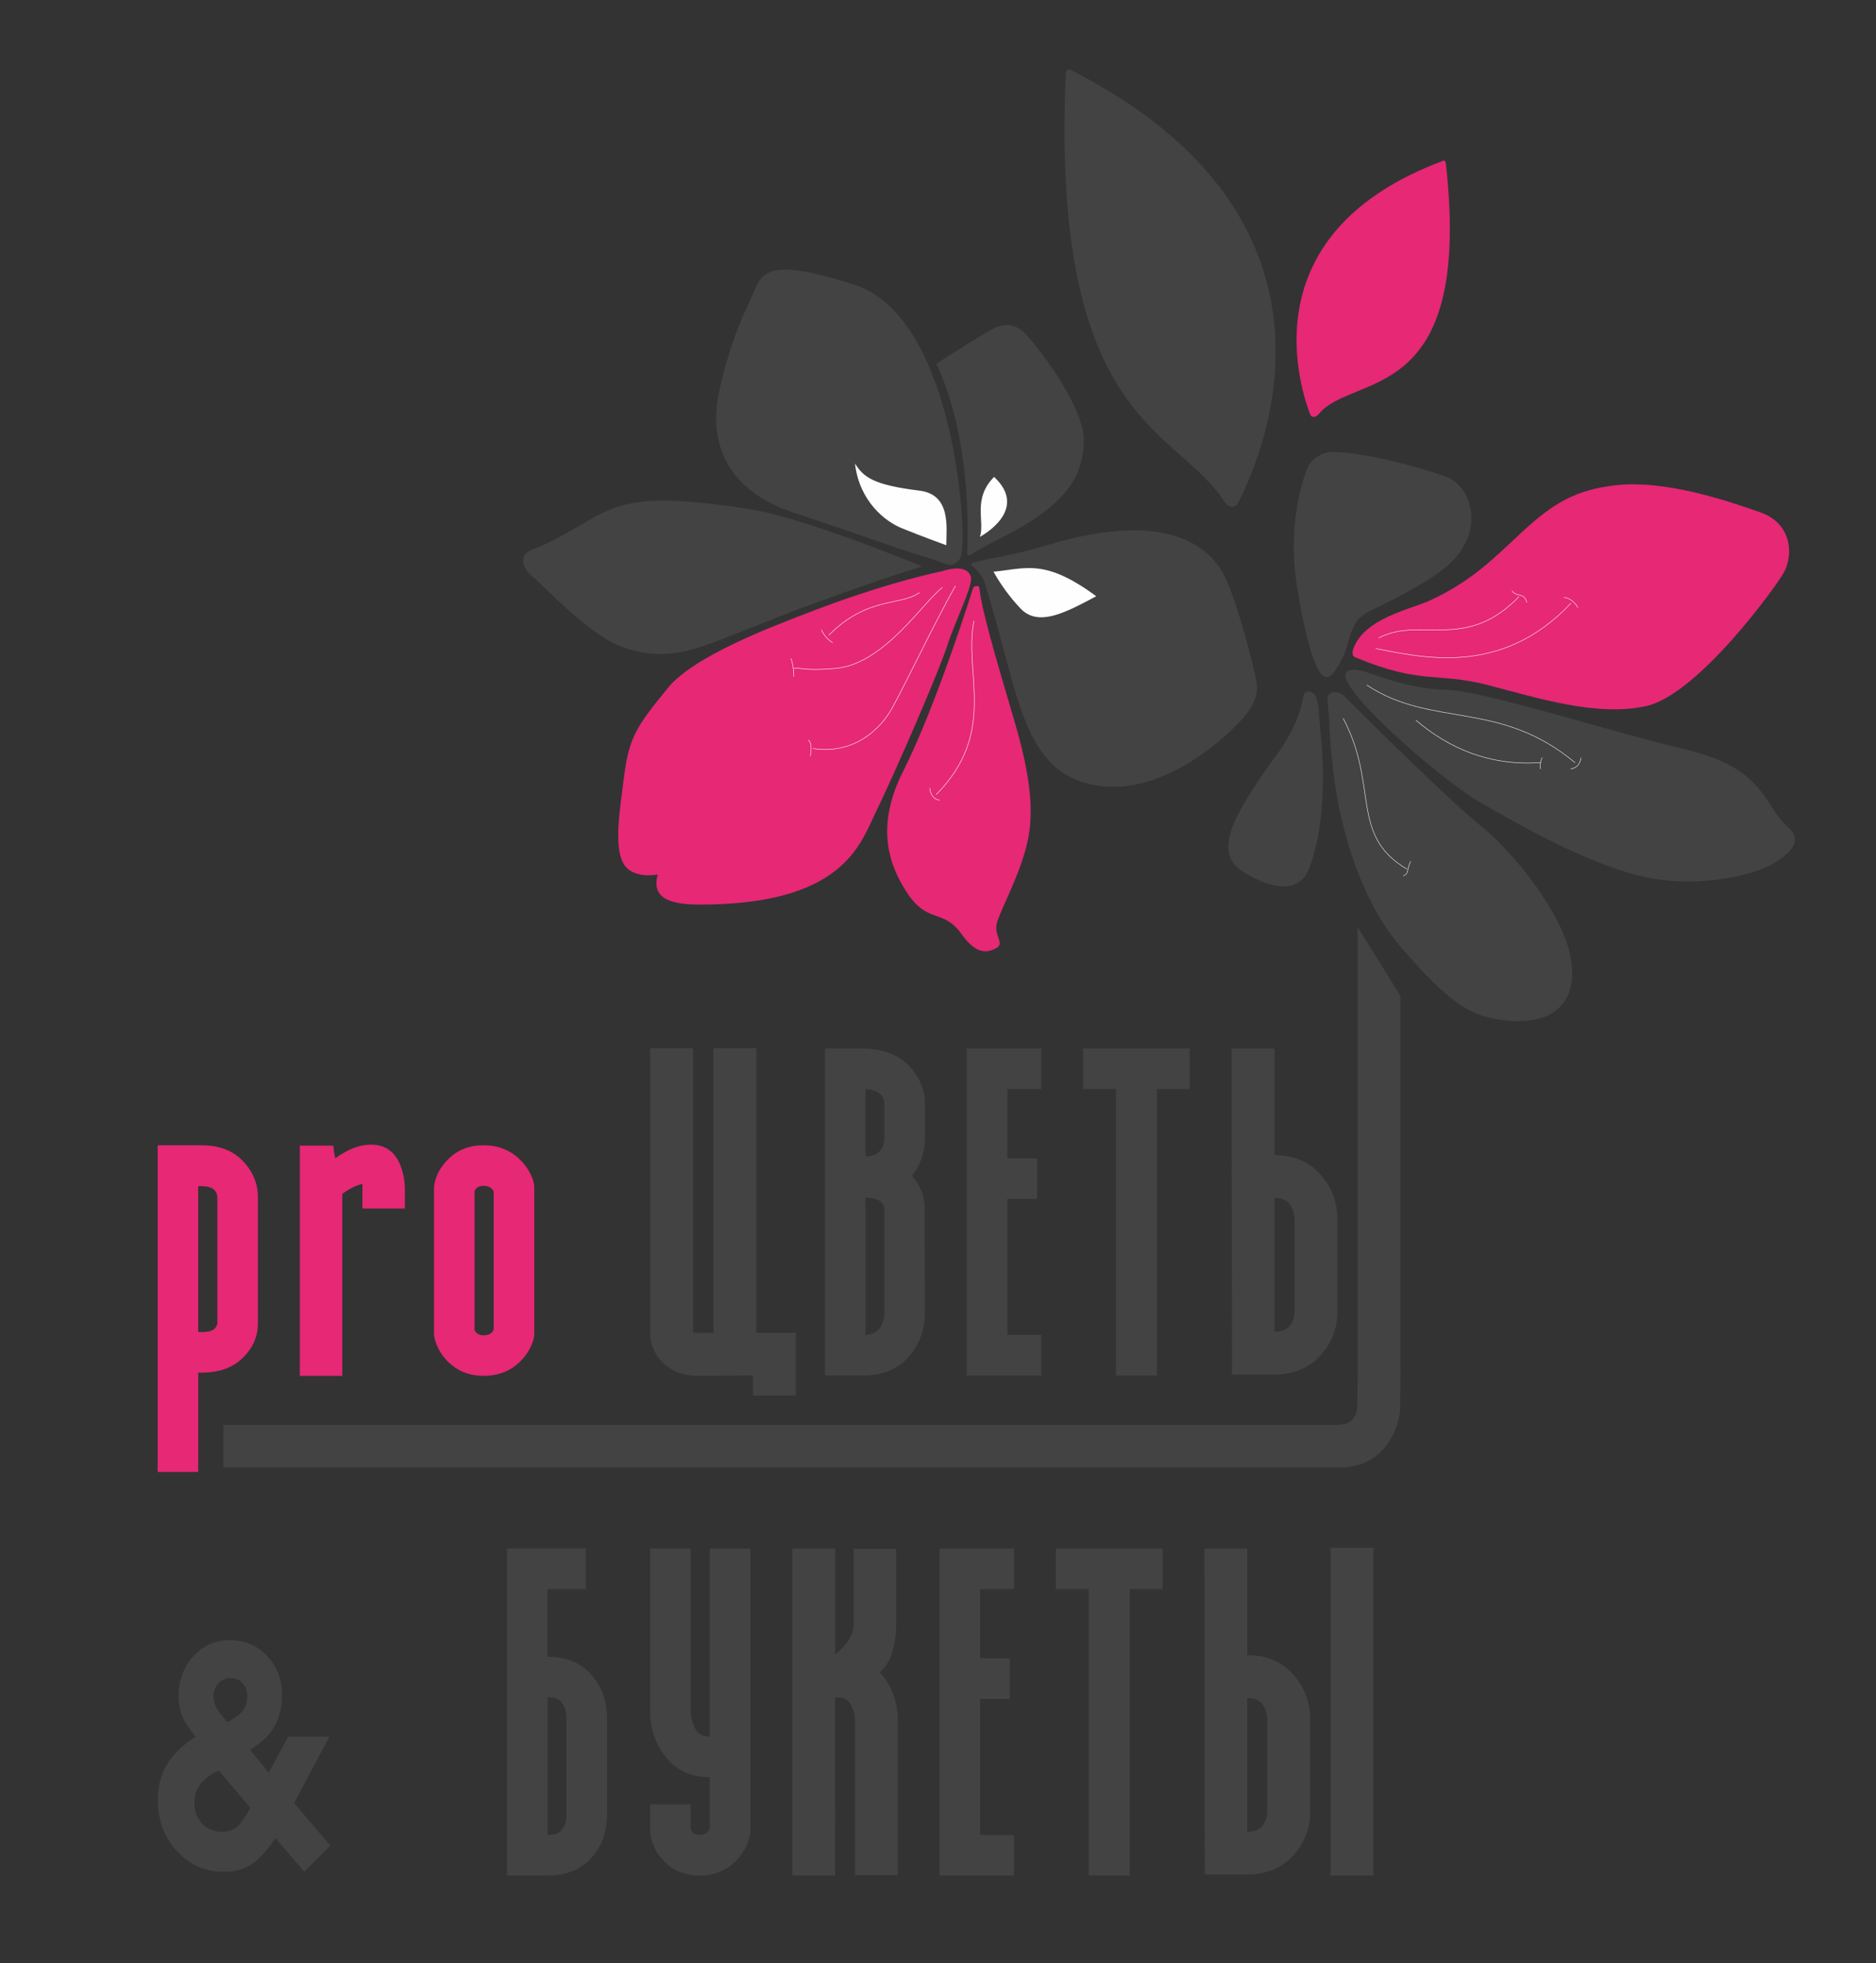 <?xml version="1.0" encoding="UTF-8"?> <svg xmlns="http://www.w3.org/2000/svg" id="Layer_1" data-name="Layer 1" viewBox="0 0 2483.16 2598.41"><rect x="0" y="0" width="2483.16" height="2598.41" fill="#333333" stroke="none"/> <defs> <style>.cls-1{fill:#444343;}.cls-2{fill:#e62875;}.cls-3{fill:#fefefe;}.cls-4,.cls-5{fill:none;stroke:#fefefe;stroke-linecap:round;stroke-miterlimit:10;}.cls-4{stroke-width:0.63px;}.cls-5{stroke-width:0.61px;}</style> </defs> <g id="_2767346151952" data-name=" 2767346151952"> <path class="cls-1" d="M1650.85,2190.93q41.4,0,64.24,29.6,19,23.66,19,54.5v123.41a82.34,82.34,0,0,1-19,53.69q-23.25,29.17-65.09,29.16h-55.37l-.42-431.52h56.64Zm26.62,84.52h0a40.16,40.16,0,0,0-4.64-16.9q-5.94-11-22-11v177.11q16.89,0,22.82-11.83a32.31,32.31,0,0,0,3.8-14.39v-123Zm83.68-226.74h0l56.65.14v433.73h-56.65Z"></path> <polygon class="cls-1" points="1776.23 1886.04 1776.23 1942.25 295.65 1942.25 295.65 1886.04 1776.23 1886.04"></polygon> <path class="cls-1" d="M1797.2,1817.1h56.65c0,12.76-.63,44.26-.59,47.82.11,11-10.28,66.08-62.16,75.77-12.53,2.35-18,1.56-18,1.56.52-31.76,0-56.21,0-56.21,2.73,0,9.91-1.09,14.78-4.81,3.14-2.41,8.57-10.18,8.67-18.38.14-11.3.61-45.75.61-45.75Z"></path> <path class="cls-2" d="M267,1516H208.69v432.39h53.69V1816.93H267q37.19,0,57.47-22.83,16.9-18.16,16.92-42.27V1584.46q0-24.93-16.92-44.37Q304.22,1516,267,1516Zm20.7,235.84h0c0,1.14-.69,2.82-2.1,5.09q-3.81,6.33-18.6,6.32h-4.65V1570.11H267q19.85,0,20.7,14.77Z"></path> <path class="cls-2" d="M453.09,1582.36v-2.13c9.84-7,18.74-11.41,26.63-13.09v32.54h56.21v-24.93a92.87,92.87,0,0,0-3-23.25q-9.72-36.35-41.82-36.34-22.41,0-47.34,18.15l-1.71-8.87-.84-8H396.88v304.74h56.21v-238.8Z"></path> <path class="cls-2" d="M592.64,1802.13q19,19,47.34,19,29.6,0,48.6-19,14.35-14.34,18.19-32.12a41.81,41.81,0,0,0,.42-5.93V1573a45,45,0,0,0-.42-6.32q-4.24-17.74-19-32.12Q668.74,1516,640,1516q-29.16,0-47.75,19.45-14,14.36-17.35,32.54a30.94,30.94,0,0,0-.42,5.06v191a41.81,41.81,0,0,0,.42,5.93q3.82,17.76,17.76,32.12Zm35.51-225.7h0c2-4.5,5.9-6.77,11.83-6.77,6.47,0,11,2.55,13.52,7.61v182.59a25.17,25.17,0,0,1-1.68,3c-2.55,3.11-6.49,4.65-11.84,4.65q-8.9,0-11.83-7.16V1576.43Z"></path> <path class="cls-1" d="M781.88,2460.16q22.79-24.51,21.54-62.56V2281.38q1.68-40.58-22-66-21.15-22.36-55.82-22.38h-.84v-89.61h50.73v-53.67H671.14v432.81h54.5Q760.72,2482.58,781.88,2460.16ZM724.8,2246.72h.84c7.61,0,13.12,1.7,16.51,5.06q8.43,9.31,7.61,27.06v121.31q.84,14.78-7.19,23.25-5.09,5.51-16.93,5.49h-.84Z"></path> <path class="cls-1" d="M877.48,2461.84q18.13,20.73,48.6,20.74,29.59,0,48.6-19.87,14.36-15.24,18.19-34.25l.41-2.54V2049.77H939.59V2298.7h-.41q-14.37,0-20.29-13.09a60.25,60.25,0,0,1-4.65-21.13V2049.77H860.55V2264.9q0,32.1,17.77,57,21.52,30.42,60.86,30.44h.41V2420q-3.39,8.86-13.51,8.88-9.32,0-11.84-8v-32.53H860.55v37.18l.43,1.7a62.12,62.12,0,0,0,16.5,34.64Z"></path> <path class="cls-1" d="M1105.37,2246.72h3q13.1,0,18.58,11a44.7,44.7,0,0,1,4.67,18.19v206.25h56.63V2275q-.84-36.34-23.67-61.27l1.68-1.71q19.89-19,19.87-63v-98.91h-56.21v98.91q0,21.53-24.51,41V2049.77h-56.63v432.8h56.63Z"></path> <polygon class="cls-1" points="1342.15 2428.89 1297.33 2428.89 1297.33 2248.84 1336.64 2248.84 1336.64 2195.15 1297.33 2195.15 1297.33 2103.44 1342.15 2103.44 1342.15 2049.77 1243.66 2049.77 1243.66 2482.57 1342.15 2482.57 1342.15 2428.89"></polygon> <polygon class="cls-1" points="1441.14 2482.57 1495.22 2482.57 1495.22 2103.44 1538.75 2103.44 1538.75 2049.77 1397.6 2049.77 1397.6 2103.44 1441.14 2103.44 1441.14 2482.57"></polygon> <path class="cls-1" d="M1273.47,726.73c4.79-37.87-13.17-308.63-143-350s-121.65-10.86-139.72,25.69-32.18,82.67-39.34,118.09c-6.19,30.49-17.21,119.69,100.16,158.5,113.43,37.52,128.23,44.62,166,56s37.91,15.75,47.4,10.44c7.41-4.19,7.83-13.52,8.5-18.78Z"></path> <path class="cls-2" d="M1247.48,756c-39.44,8.24-100.41,25.54-168,51.27-62.56,23.81-161.54,61.62-195.65,103.57-39.84,49-51,64.12-57.55,115.09s-14.33,98.06.47,119.42c11.28,16.27,37.35,13.75,43.93,12.1-9.46,33.57,20,39.92,56.1,39.92,188.4,0,211.6-79.41,231.6-120.47,27.62-56.62,85.5-190.72,95.35-221.94s33.24-77.31,31.59-90.46c-4.59-20.53-37.83-8.5-37.83-8.5Z"></path> <path class="cls-1" d="M1287.12,745.09c27.4-7.51,54.29-10,98.13-23.28,168.1-50.89,219.94,8.17,236.56,42.72s38.47,120.27,41.29,138.12c2.55,16.24-2.1,28.46-15,44.67-11.06,13.92-110.24,119.46-213.54,88.51-44.4-13.32-71-49.69-92.8-127.2-13.18-46.92-35.56-134.26-41.35-144.1-4-6.69-10.38-12.79-14.1-16-1.77-1.53-.43-3.11.8-3.44Z"></path> <path class="cls-1" d="M1220.85,749.88c-27.95,8.09-75.4,23.88-161.52,55.46-21.43,7.86-109.37,43.75-129.94,50.4C907,863,866.92,874.66,818,854c-43.43-18.3-101.6-82.13-111.73-89.49-13.29-9.65-23-29.57,0-37.8s54.17-26.89,76.58-40.05c35.14-20.63,64.8-24.06,97.7-24.06S982,671.1,1010.42,677.41c77.72,17.29,210.43,72.47,210.43,72.47Z"></path> <path class="cls-2" d="M1288.27,777.71c.62-1.74,7.67-3.47,8,0,3.22,30.68,21,90.09,46.73,177.58,30.64,104.09,22.49,144.65,11,180.83s-31.58,72.5-34.86,87.3,10.94,25.63-.44,31.63c-10.61,5.59-25.66,9.94-45.47-18-25.24-35.58-44.57-12.92-72.52-55.25-25.94-39.29-41.21-90.06-5-161.48,43.68-86.19,92.58-242.6,92.58-242.6Z"></path> <path class="cls-1" d="M1285.25,734.22c19.73-13.26,48-24.92,73.33-40.56,50.31-31,76-62.74,76-111.63,0-40.92-52.77-113.6-76-138.68-12.06-13-26-18.68-47.2-6.62-26.16,14.89-72,44.83-72,44.83,45.13,95.78,42.33,219.32,40.85,249.59-.2,4.48,3.13,4.34,5,3.07Z"></path> <path class="cls-3" d="M1252.6,721.75c0-23,6.72-67.06-35.44-72.28-61.17-7.55-74-17.7-85.48-35.91,5.82,49.91,39.62,76.52,62,85.64,25,10.22,58.95,22.55,58.95,22.55Z"></path> <path class="cls-3" d="M1297.11,710.56c6.72-21-10.18-50.1,18.72-79.3C1363.48,675.77,1297.11,710.56,1297.11,710.56Z"></path> <path class="cls-3" d="M1315.08,756.75c43.78-4.23,68-17.5,135.94,32.46-42.75,23-77.27,40.47-100.3,16.13a242.86,242.86,0,0,1-35.64-48.59Z"></path> <path class="cls-4" d="M1217,784.54c-26.33,18.07-68,4.47-119.81,56.08"></path> <path class="cls-4" d="M1087.5,833.74c3.84,10.39,14.36,16.84,14.36,16.84"></path> <path class="cls-4" d="M1247.37,777.71c-24.65,18.09-77,101.62-141.6,107.09-41.07,3.5-46-1.4-55.06,0"></path> <path class="cls-4" d="M1046.88,871.72c3.83,8.45,3.83,23.57,3.83,23.57"></path> <path class="cls-4" d="M1264.49,775.72c-30,53.44-61.1,120.31-83.45,161.2-14.67,26.82-49.36,62.2-104.87,53.94"></path> <path class="cls-4" d="M1070.27,979.68c5.9,5.49,2.29,21.09,2.29,21.09"></path> <path class="cls-4" d="M1289.17,822.18c-14.1,67.72,31.92,146.52-49.8,229.45"></path> <path class="cls-4" d="M1230.75,1043.41c0,7.81,6.44,15.6,12.84,15.6"></path> <path class="cls-1" d="M1763.69,892.1c30.46-37.29,14.27-66.42,50-83.57,100-48,116-68.65,127.49-93.16,15.31-32.66,2.24-74.3-28.56-84.93-46.22-16-111.25-31.65-148.32-32.18-11.67-.16-28.29,7.13-34.16,22.42-15.25,39.7-20.9,91-15.75,137.3,4.78,43.23,19.75,114.69,33,132.69,5.88,8,12.17,6.45,16.26,1.43Z"></path> <path class="cls-2" d="M1892.11,795.11c-24,11.14-87.66,23.36-101,64.56-1.76,5.4-.67,8.93,2.58,10.29,88.07,36.88,109,19.46,175.79,36.88,67.43,17.59,144.54,42,209.14,27.87,69-15.05,172.91-159.22,182.5-176.73,13.18-24,10.44-65.17-30.72-79.65-39.62-13.92-124.14-43.62-192-36-51.62,5.77-82.17,23.32-123.21,61.42s-67.35,65.53-123.11,91.38Z"></path> <path class="cls-1" d="M1783.69,888.52c-24.93,15.06,124.48,144,173.28,172.26,56.87,33,160.56,92,237.08,103.2,63.63,9.28,129.18-6.28,152.43-20.52,19.62-12,43.31-28.75,18.94-49.84-30.61-26.49-28.23-76-132.22-101-107.38-25.74-269-77.84-315.6-79.3-79-2.46-116.45-35.39-133.91-24.83Z"></path> <path class="cls-1" d="M1757,926.14c3.92,33.47,1.17,44.81,9.15,104.93,8.64,65.48,33.85,160.4,89.67,224.53,63.06,72.45,89.59,89,133.62,94.69,68.52,8.83,100.39-25.08,89.45-83.71s-78.06-141.4-119.1-173.65c-35.62-28-147.42-138.12-179.54-170.63-11.89-12-24.26-4.65-23.25,3.84Z"></path> <path class="cls-1" d="M1725,922.61c-9,50.49-42.3,83.85-55.68,105.29-20.53,32.88-69.08,95.93-26.38,124.35,34.64,23.06,75.91,33.17,89.56-1.92,24.48-62.92,19-148.11,15.36-181.35-2.57-23.8-1.57-42.56-8.08-49.89-4.18-4.69-12.9-7.13-14.78,3.52Z"></path> <path class="cls-5" d="M1825.1,844.35c56.1-28.94,114.43,18.62,185.28-54.34"></path> <path class="cls-5" d="M2001.51,782.26c5.67,8.47,15.63,1.23,19.52,15.15"></path> <path class="cls-5" d="M1821.27,858.61c57.77,10.45,164.77,39.23,258-60.11"></path> <path class="cls-5" d="M2070.22,790.77c9,1.17,15.28,7.76,18.05,13.25"></path> <path class="cls-5" d="M1809.21,906.84c86.26,57.19,175.17,19,275.47,102.59"></path> <path class="cls-5" d="M2092.69,1003.13c-1.37,7.8-5,13.32-13.46,14.64"></path> <path class="cls-5" d="M1874.29,953.47c43.45,36.92,97.19,60.67,164.82,56"></path> <path class="cls-5" d="M2041.35,1002.88c-1.49,2.28-3.5,9.37-2.24,14.89"></path> <path class="cls-5" d="M1778,951.06c47.14,89,8.22,154.69,84.29,199.35"></path> <path class="cls-5" d="M1867.15,1140.3c-6.1,13.08-1.73,15.22-9.54,19.12"></path> <path class="cls-1" d="M1620.13,663.36c-62.12-97.14-229.4-102.63-209.5-564.56.36-9,5.37-7,7.38-5.94,383.7,196,258.19,499.77,220.84,572.64-5.35,10.41-15.06,3.58-18.72-2.14Z"></path> <path class="cls-2" d="M1745.58,548.05c44.94-55.08,204.11-8.91,168.32-330.89-.61-5.52-2.8-4.65-4.08-4.17-248.9,92.86-193.56,287.76-175.84,335C1736.52,554.77,1743,551.29,1745.58,548.05Z"></path> <path class="cls-1" d="M924.09,1821.16l65.5-.42h7.19v26.62h56.63V1764.1H1001V1387.5H944.38v376.6l-20.29.42a17.75,17.75,0,0,1-6.35-.85,3.26,3.26,0,0,1-.42-1.27V1387.5H860.7v374.9a54.52,54.52,0,0,0,16,40.57q17.76,18.19,47.34,18.19Z"></path> <path class="cls-1" d="M1214.12,1779.3a82.68,82.68,0,0,0,10.13-39.29l-.42-143.29q-.84-22.4-16.9-40.16a79,79,0,0,0,17.32-50.29v-46.48q0-19-11.42-36.78-22-35.07-72.27-35.07H1092v432.8h49.85q50.75,0,72.3-41.44Zm-68.49-337.7h0q23.67,1.71,24.95,18.61v46.48q0,11-7.18,18.18c-3.67,3.66-9.6,5.65-17.77,5.93Zm0,143.71h0q22.83.42,24.95,14V1740a30.47,30.47,0,0,1-4.22,14.78c-3.69,7.34-10.57,11.42-20.73,12.26Z"></path> <polygon class="cls-1" points="1378.18 1767.05 1333.39 1767.05 1333.39 1587.01 1372.7 1587.01 1372.7 1533.31 1333.39 1533.31 1333.39 1441.6 1378.18 1441.6 1378.18 1387.94 1279.7 1387.94 1279.7 1820.74 1378.18 1820.74 1378.18 1767.05"></polygon> <polygon class="cls-1" points="1477.17 1820.74 1531.28 1820.74 1531.28 1441.6 1574.82 1441.6 1574.82 1387.94 1433.64 1387.94 1433.64 1441.6 1477.17 1441.6 1477.17 1820.74"></polygon> <path class="cls-1" d="M1686.06,1819.47q41.85,0,65.08-29.17a82.35,82.35,0,0,0,19-53.68V1613.21q0-30.86-19-54.52-22.83-29.58-64.24-29.6V1387.94h-56.63l.42,431.53Zm.84-233.74h0c10.72,0,18,3.67,22,11a40.13,40.13,0,0,1,4.64,16.91v123a32.4,32.4,0,0,1-3.8,14.37q-5.91,11.84-22.83,11.83V1585.73Z"></path> <polygon class="cls-1" points="1797.2 1227.29 1853.85 1318.59 1853.85 1818.71 1797.2 1818.71 1797.2 1227.29"></polygon> <path class="cls-1" d="M381.69,2298.84h54.23l-46.61,87.84,48,56.35-34.57,34.64-38.1-44.62q-17.22,25.24-32,34.92t-36.26,9.7q-37,0-62.21-27.4T209,2383q0-27,11.8-47.06T259,2298.84q-13.12-16.05-17.81-27.29t-4.7-27.1q0-30.91,19.5-52.14t48-21.24q29.76,0,49.54,20.85t19.76,52.14q0,30.32-17,51.25-6.9,8.61-25,21.14l24.27,30.12,26.07-47.73Zm-50.34,94.1h0l-41.84-49.49q-17.19,8.61-24.72,18.68t-7.54,24.15q0,16.83,10.28,27.59t26.06,10.78q12.24,0,20.2-6.76T331.35,2392.94Zm-30.13-113.28h0q14.88-8.2,20.47-15.65t5.57-18.39c0-7.18-2-13-6.11-17.61s-9.43-6.84-16-6.84a21,21,0,0,0-16.13,6.94q-6.39,6.94-6.38,17.51a32,32,0,0,0,4,15.26q4,7.44,14.64,18.78Z"></path> </g> </svg> 